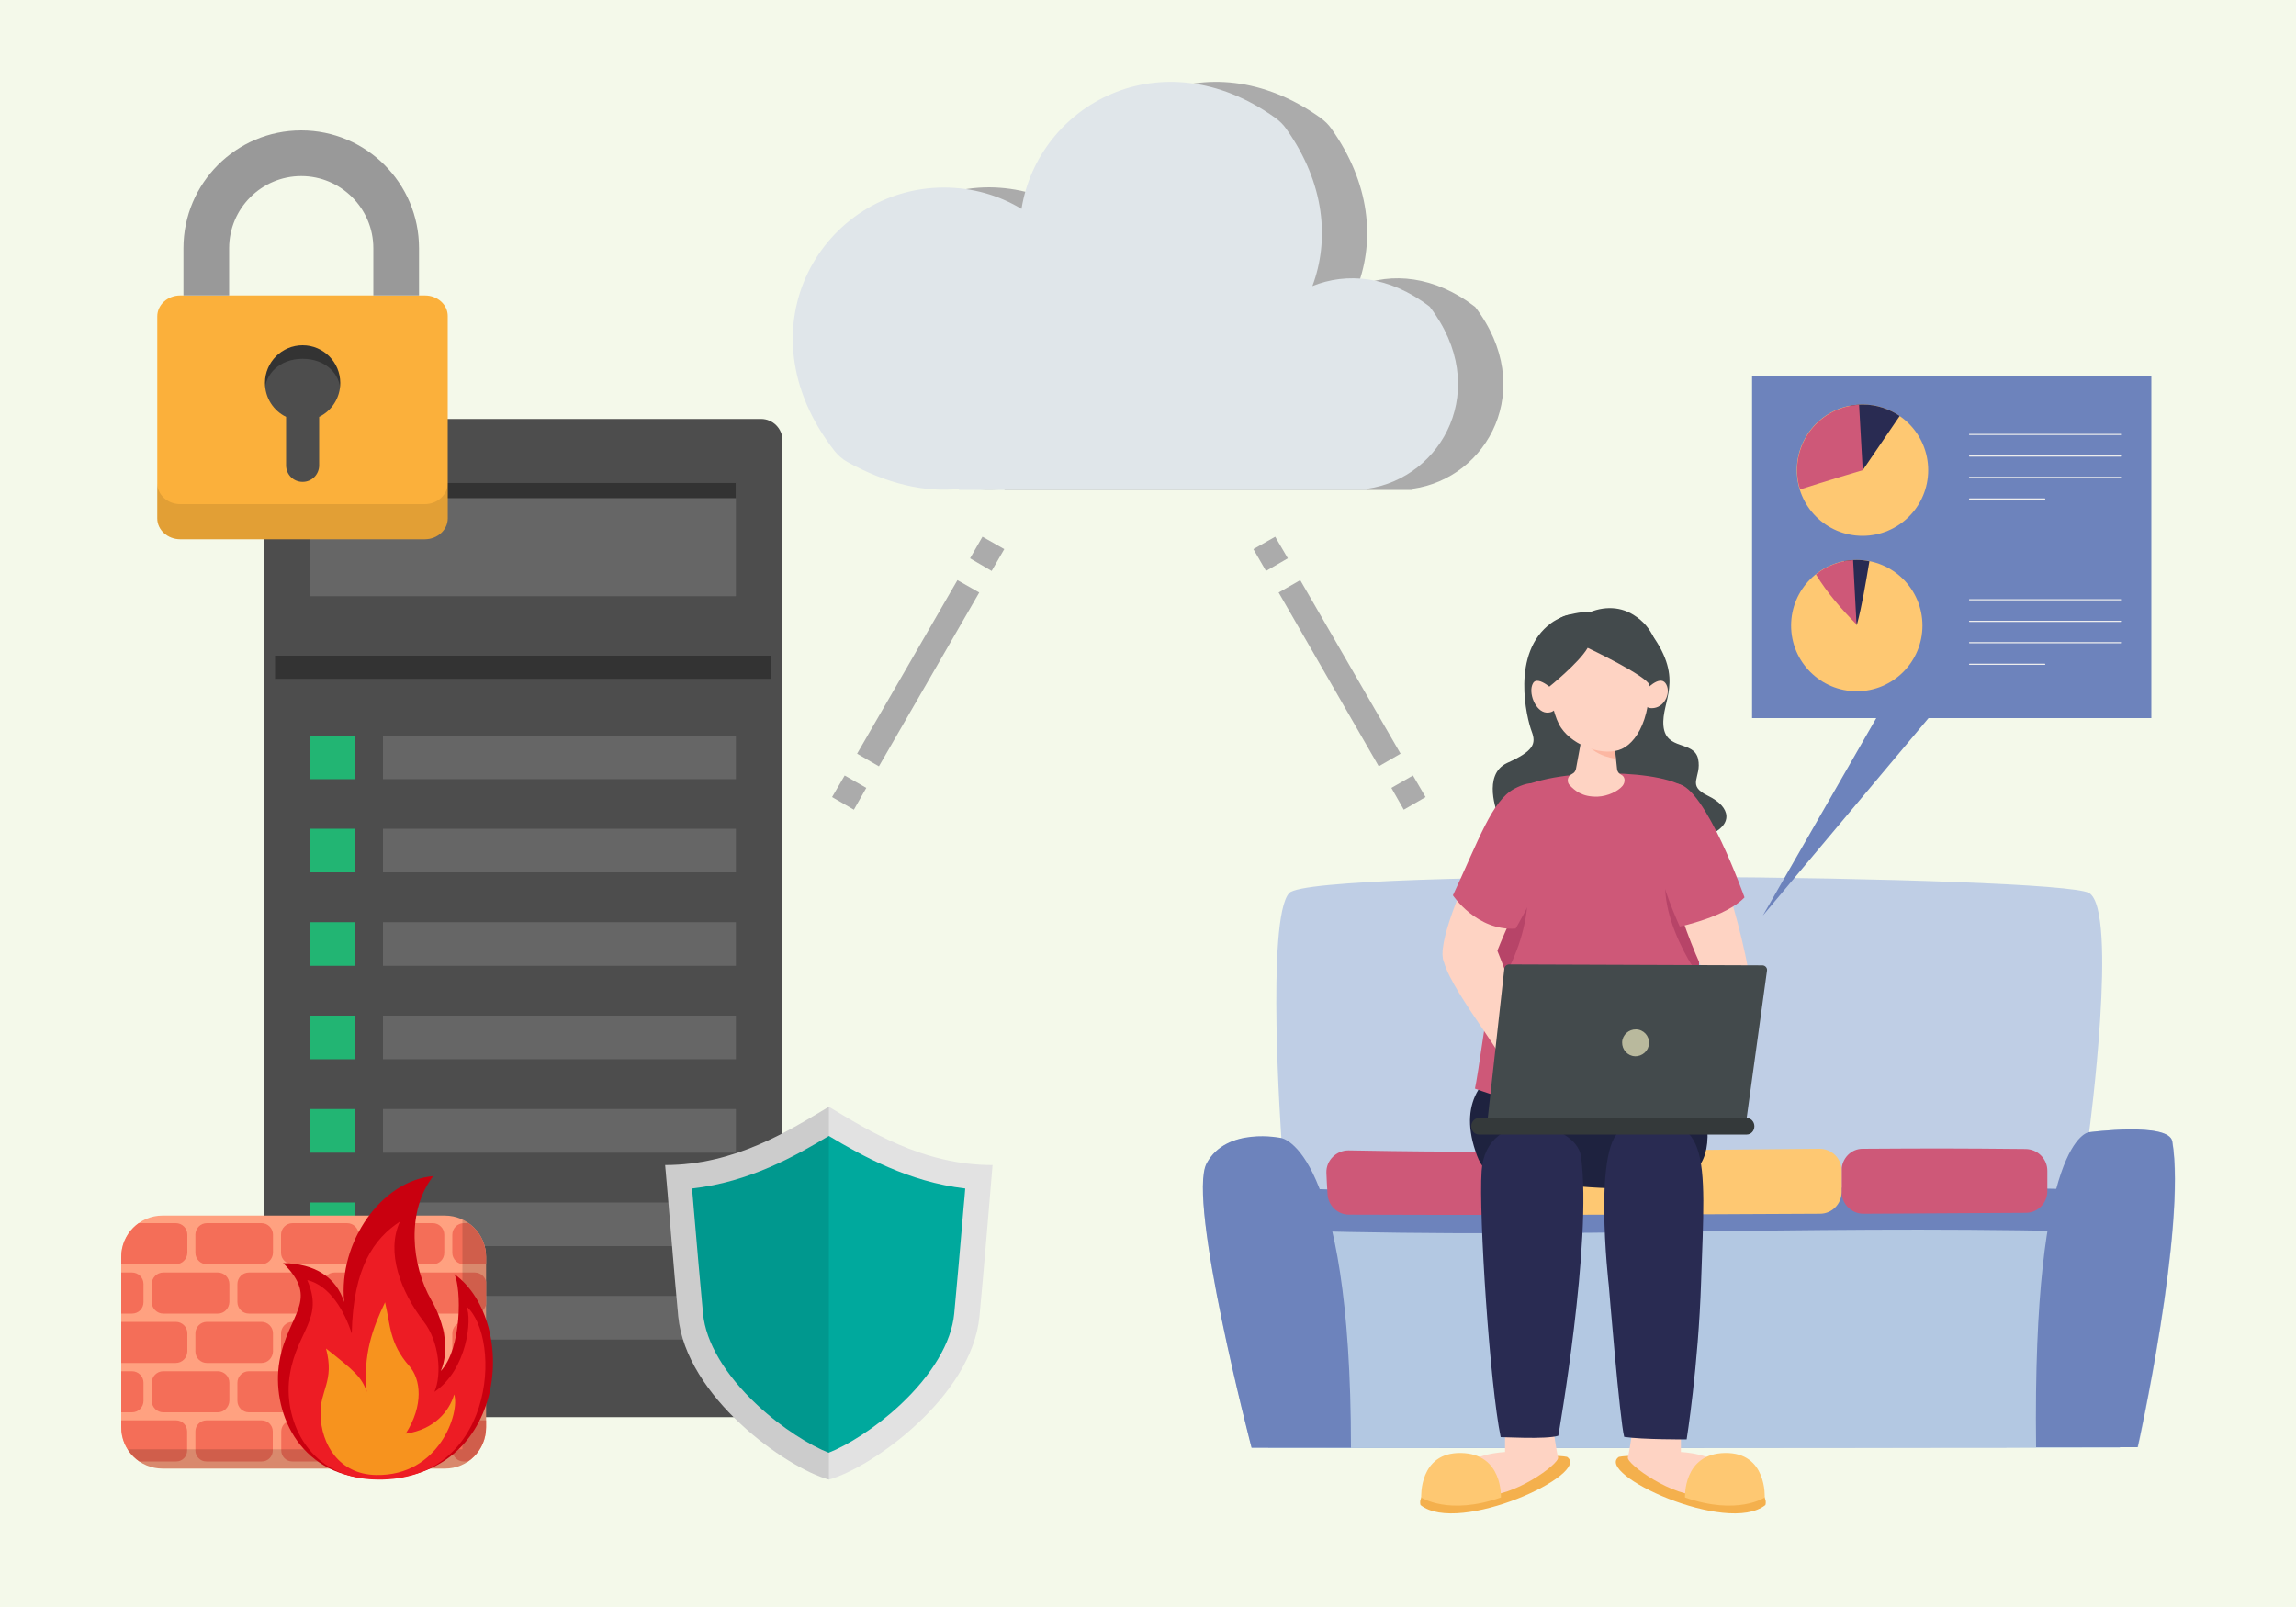 <?xml version="1.0" encoding="utf-8"?>
<!-- Generator: Adobe Illustrator 26.0.3, SVG Export Plug-In . SVG Version: 6.00 Build 0)  -->
<svg version="1.1" xmlns="http://www.w3.org/2000/svg" xmlns:xlink="http://www.w3.org/1999/xlink" x="0px" y="0px"
	 viewBox="0 0 1000 700" style="enable-background:new 0 0 1000 700;" xml:space="preserve">
<style type="text/css">
	.st0{fill:#F7EBDD;}
	.st1{fill:#F4F9EA;}
	.st2{fill:#4D4D4D;}
	.st3{fill:#333333;}
	.st4{fill:#666666;}
	.st5{fill:#22B573;}
	.st6{opacity:0.1;clip-path:url(#SVGID_00000072253733647273475760000002892845403249077431_);}
	.st7{fill:#999999;}
	.st8{fill:#00A99D;}
	.st9{fill:#E2E2E2;}
	.st10{opacity:0.1;}
	.st11{fill-rule:evenodd;clip-rule:evenodd;fill:#ABABAB;}
	.st12{fill-rule:evenodd;clip-rule:evenodd;fill:#E0E6EA;}
	.st13{fill:#BFCEE5;}
	.st14{fill:#6D83BC;}
	.st15{fill:#B3C8E2;}
	.st16{fill:#CE5878;}
	.st17{fill:#FEC872;}
	.st18{fill:#434A4C;}
	.st19{fill:#DD5240;}
	.st20{fill:#F4B04D;}
	.st21{fill:#FED3C3;}
	.st22{fill:#1E223F;}
	.st23{fill:#B74468;}
	.st24{fill:#FCB7A2;}
	.st25{fill:#292B52;}
	.st26{fill:#B9B99D;}
	.st27{fill:#34393A;}
	.st28{fill:#EDEDED;}
	.st29{clip-path:url(#SVGID_00000064317552709053345540000004347375761167962275_);}
	.st30{fill:#F46E58;}
	.st31{opacity:0.15;clip-path:url(#SVGID_00000064317552709053345540000004347375761167962275_);}
	.st32{fill:#C9000F;}
	.st33{fill:#ED1C24;}
	.st34{fill:#F7931E;}
</style>
<g id="レイヤー_2">
	<polyline class="st0" points="1000,700 0,700 0,0 	"/>
	<g id="レイヤー_1_00000047760494649516051470000017467528712498050697_">
		<rect class="st1" width="1000" height="700"/>
	</g>
</g>
<g id="レイヤー_1">
	<g>
		<path class="st2" d="M331.4,617.3H124.3c-5.1,0-9.3-4.2-9.3-9.3V191.8c0-5.1,4.2-9.3,9.3-9.3h207.2c5.1,0,9.3,4.2,9.3,9.3v416.2
			C340.7,613.2,336.6,617.3,331.4,617.3z"/>
		<rect x="119.8" y="285.6" class="st3" width="216.2" height="10.1"/>
		<g>
			<rect x="166.8" y="564.5" class="st4" width="153.7" height="19"/>
			<rect x="166.8" y="523.8" class="st4" width="153.7" height="19"/>
			<rect x="166.8" y="483.1" class="st4" width="153.7" height="19"/>
			<rect x="166.8" y="442.4" class="st4" width="153.7" height="19"/>
			<rect x="166.8" y="401.7" class="st4" width="153.7" height="19"/>
			<rect x="166.8" y="361" class="st4" width="153.7" height="19"/>
			<rect x="166.8" y="320.4" class="st4" width="153.7" height="19"/>
		</g>
		<g>
			<rect x="135.2" y="564.5" class="st5" width="19.6" height="19"/>
			<rect x="135.2" y="523.8" class="st5" width="19.6" height="19"/>
			<rect x="135.2" y="483.1" class="st5" width="19.6" height="19"/>
			<rect x="135.2" y="442.4" class="st5" width="19.6" height="19"/>
			<rect x="135.2" y="401.7" class="st5" width="19.6" height="19"/>
			<rect x="135.2" y="361" class="st5" width="19.6" height="19"/>
			<rect x="135.2" y="320.4" class="st5" width="19.6" height="19"/>
		</g>
		<rect x="135.2" y="210.3" class="st4" width="185.3" height="49.4"/>
		<rect x="135.2" y="210.3" class="st3" width="185.3" height="6.7"/>
	</g>
	<g>
		<rect x="106.2" y="146.3" class="st2" width="50.9" height="70.6"/>
		<path class="st3" d="M115.4,170.2c0-7,6.2-13.9,16.4-13.9c10.2,0,16.4,6.8,16.4,13.9c6.9-10.9-0.5-20.5-17-20.5
			S109.7,165,115.4,170.2z"/>
		<g>
			<defs>
				<path id="SVGID_1_" d="M185.1,128.7H78.5c-5.5,0-10,4.1-10,9.1v88c0,5,4.5,9.1,10,9.1h106.5c5.5,0,10-4.1,10-9.1v-88
					C195.1,132.8,190.6,128.7,185.1,128.7z M139,181.6v21.1c0,4-3.2,7.2-7.2,7.2c-4,0-7.2-3.2-7.2-7.2v-21.1
					c-5.5-2.7-9.2-8.3-9.2-14.8c0-9.1,7.4-16.4,16.4-16.4c9.1,0,16.4,7.4,16.4,16.4C148.2,173.3,144.5,178.9,139,181.6z"/>
			</defs>
			<use xlink:href="#SVGID_1_"  style="overflow:visible;fill:#FBB03B;"/>
			<clipPath id="SVGID_00000182493170207640400760000016446047798397252268_">
				<use xlink:href="#SVGID_1_"  style="overflow:visible;"/>
			</clipPath>
			<path style="opacity:0.1;clip-path:url(#SVGID_00000182493170207640400760000016446047798397252268_);" d="M68.5,245v-34.5
				c0,5,4.5,9.1,10,9.1h106.5c5.5,0,10-4.1,10-9.1V245C195.1,240,68.5,240,68.5,245z"/>
		</g>
		<path class="st7" d="M99.8,128.7v-20.6c0-17.3,14.1-31.4,31.4-31.4c17.3,0,31.4,14.1,31.4,31.4v20.6h19.9v-20.6
			c0-28.3-23-51.3-51.3-51.3s-51.3,23-51.3,51.3v20.6H99.8z"/>
	</g>
	<g>
		<g>
			<path class="st8" d="M361,638.7c-8.2-2.7-22-10.7-34.8-22.6c-15-14-24-29.4-25.3-43.3c-1-10.3-2.8-31.3-4.1-46.6
				c-0.4-5.3-0.8-9.9-1.1-13.4c27.6-1.7,49.2-14.7,65.3-24.4c16.1,9.7,37.7,22.7,65.3,24.4c-0.3,3.5-0.7,8.2-1.1,13.5
				c-1.3,15.3-3.1,36.3-4.1,46.5c-1.3,13.9-10.3,29.2-25.3,43.3C383.1,628.1,369.3,636,361,638.7z"/>
			<path class="st9" d="M361,494.8c14.5,8.7,34.7,20,59.4,22.9c-0.2,2.4-0.4,5.1-0.7,8c-1.3,15.3-3.1,36.3-4.1,46.5
				c-1.2,12.6-9.6,26.7-23.6,39.8c-10.9,10.2-23.2,17.7-31.1,20.8c-7.9-3.1-20.2-10.6-31.1-20.8c-14-13.1-22.4-27.2-23.6-39.8
				c-1-10.2-2.8-31.2-4.1-46.5c-0.2-2.9-0.5-5.6-0.7-8C326.4,514.9,346.5,503.5,361,494.8L361,494.8z M361,482.1
				c-16.9,10.1-40.7,25.4-71.3,25.4c0.7,6.9,4.1,49.5,5.7,65.9c3.4,35,46.8,65.9,65.6,71.1c18.8-5.2,62.2-36.1,65.6-71.1
				c1.6-16.4,5.1-58.9,5.7-65.9C401.7,507.5,377.9,492.2,361,482.1L361,482.1z"/>
		</g>
		<path class="st10" d="M361,482.1c-16.9,10.1-40.7,25.4-71.3,25.4c0.7,6.9,4.1,49.5,5.7,65.9c3.4,35,46.8,65.9,65.6,71.1V482.1z"/>
	</g>
	<g>
		<path class="st11" d="M464.6,91c7.2-45.3,60.8-75.2,110.5-39.7c1.8,1.3,3.5,2.9,4.8,4.8c16.9,23.8,18.9,48.5,11.4,68.5
			c14.8-6,33.4-4.6,51.2,9.1c0,0,0,0,0,0c27.1,35.6,5.4,74.6-27.2,79.2v0.5H437.5V213c-14.4,1.4-29.8-1.8-47-10.5
			c-2.1-1.1-5-3.4-6.5-5.3c-43.4-54.6-5.3-115.6,46.9-115.6C443.2,81.7,454.8,85,464.6,91L464.6,91z"/>
		<path class="st12" d="M444.9,91c7.2-45.3,60.8-75.2,110.5-39.7c1.8,1.3,3.5,2.9,4.8,4.8c16.9,23.8,18.9,48.5,11.4,68.5
			c14.8-6,33.4-4.6,51.1,9c27.2,35.6,5.5,74.6-27.2,79.3v0.5H417.7V213c-15.1,1.5-31.4-2.2-48.7-11.8c-2.1-1.2-3.9-2.8-5.4-4.6
			c-42.5-54.4-4.5-114.9,47.5-114.9C423.5,81.7,435,85,444.9,91L444.9,91z"/>
	</g>
	<g>
		<g>
			<path class="st13" d="M545.2,630.7c0,0-28.2-107.6-19.6-123.8c8.5-16.2,32.5-11.1,32.5-11.1s-6.8-95.7,3.4-106.8
				c10.2-11.1,335.6-7.7,348.4,0c12.8,7.7,0,104.2,0,104.2s34.8-4.6,36.3,4c6.2,36.9-15,133.2-15,133.2L545.2,630.7z"/>
			<path class="st14" d="M902.8,520.5c0,0,0.1-0.9,0.4-2.5c-125.7-3.1-213.3,3.9-338.5-0.3c0.2,3.1,0.4,4.8,0.4,4.8
				s-23.1-4.1-31.3,8.9c-8.2,13,18.9,99.3,18.9,99.3l370.6-0.3c0,0,20.4-77.2,14.5-106.7C936.4,516.8,902.8,520.5,902.8,520.5z"/>
			<path class="st15" d="M902.8,538.4c0,0,0.1-0.8,0.4-2.1c-125.7-2.6-213.3,3.2-338.5-0.2c0.2,2.6,0.4,4.1,0.4,4.1
				s-23.1-3.4-31.3,7.5c-8.2,10.9,18.9,83.1,18.9,83.1l370.6-0.2c0,0,20.4-64.6,14.5-89.4C936.4,535.3,902.8,538.4,902.8,538.4z"/>
			<path class="st16" d="M577.7,510.9c0.1,3.1,0.3,6.2,0.5,9.3c0.3,5,4.4,8.9,9.4,8.9c29.3,0.1,39.2,0.1,68.2,0.1
				c5.2,0,9.4-4.2,9.4-9.5v-8.6c0-5.2-4.3-9.5-9.5-9.5c-29.3,0.1-39.2,0-68.4-0.5C582,501.1,577.5,505.5,577.7,510.9z"/>
			<path class="st16" d="M802.1,509.8v9.4c0,5.2,4.3,9.5,9.5,9.5c29.9-0.1,40.5-0.3,70.7-0.4c5.2,0,9.4-4.2,9.4-9.5v-8.8
				c0-5.2-4.2-9.4-9.4-9.5c-30-0.3-40.8-0.3-70.9-0.1C806.3,500.3,802.1,504.6,802.1,509.8z"/>
			<path class="st17" d="M663.1,511v8.7c0,5.2,4.3,9.5,9.5,9.5c40.1-0.1,80-0.3,120.1-0.5c5.2,0,9.4-4.3,9.4-9.5v-9.3
				c0-5.3-4.3-9.5-9.6-9.5c-40,0.3-80.1,0.9-120.1,1.1C667.3,501.6,663.1,505.8,663.1,511z"/>
			<path class="st14" d="M558,495.7c0,0-23.9-5.1-32.5,11.1c-8.5,16.2,19.6,123.8,19.6,123.8l43.3,0
				C588.4,499.8,558,495.7,558,495.7z"/>
			<path class="st14" d="M946.1,497.2c-1.4-8.6-36.3-4-36.3-4s-24.7,1.7-23,137.2l44.2,0C931.1,630.4,952.3,534.1,946.1,497.2z"/>
			<path class="st18" d="M652.3,354.6c0,0-7-17.2,4.2-22.3c11.3-5.1,12.7-8.2,10.6-13.7c-2.1-5.5-9.3-34.2,8.5-47.2
				c10.8-7.9,35.5-6.6,43.8,5c14.4,20,4.1,28.9,5.1,39.8c1,10.9,13.3,6.2,15.1,14.4c1.7,8.2-5.5,11.3,4.4,16.1
				c9.9,4.8,11.3,12.7-0.3,17.4C732.2,368.9,652.3,354.6,652.3,354.6z"/>
			<g>
				<path id="XMLID_13_" class="st19" d="M751.3,645.5c0,0-21.1-9.9-36.7-7.1c-15.6,2.9,20.7,15.2,25.9,15.5
					C745.7,654.2,751.3,645.5,751.3,645.5z"/>
				<path id="XMLID_12_" class="st20" d="M759.8,644c0,0-39.1-12.3-54.7-9.4c-10.9,7.3,47.1,34.3,63.8,21
					C770.5,650,759.8,644,759.8,644z"/>
				<path class="st21" d="M711.8,617.5c0,0-2,14.5-2.8,17.3c-0.8,2.8,20,17.8,32.8,16.5c12.8-1.3,21.6,1.5,13.8-8.5
					c-7.8-10-23.5-10.3-23.5-10.3v-14L711.8,617.5z"/>
				<path id="XMLID_4_" class="st17" d="M733.9,652.3c0,0-1-19.1,17.4-19.4c18.4-0.3,17.3,19.4,17.3,19.4S756.7,660.3,733.9,652.3z"
					/>
				<path id="XMLID_9_" class="st19" d="M636.3,645.5c0,0,21.1-9.9,36.7-7.1c15.6,2.9-20.7,15.2-25.9,15.5
					C642,654.2,636.3,645.5,636.3,645.5z"/>
				<path id="XMLID_8_" class="st20" d="M627.8,644c0,0,39.1-12.3,54.7-9.4c10.9,7.3-47.1,34.3-63.8,21
					C617.1,650,627.8,644,627.8,644z"/>
				<path class="st21" d="M675.8,617.5c0,0,2,14.5,2.8,17.3c0.8,2.8-20,17.8-32.8,16.5c-12.8-1.3-21.6,1.5-13.8-8.5
					c7.8-10,23.5-10.3,23.5-10.3v-14L675.8,617.5z"/>
				<path id="XMLID_6669_" class="st22" d="M691.3,455.2c0,0-64,0.6-48.7,46.2c3.7,11.1,6.9,12.2,40,15c54.8,4.7,71.2-1.3,55.4-50.4
					C715.2,464.9,703.8,454.9,691.3,455.2z"/>
				<path id="XMLID_6763_" class="st16" d="M661.2,343.6c0,0-16.5,120.6-18.8,130.6c0,0,64.6,24.4,97.1,8.4c0,0,2.8-130.5-4.7-138.6
					C726.8,335.2,679,333.9,661.2,343.6z"/>
				<path class="st23" d="M658.6,362.5c-2.7,19.2-6.9,49.4-10.4,73.7C664.6,414.7,671.8,384.8,658.6,362.5z"/>
				<path class="st23" d="M740,425.4c-0.1-23.2-0.5-48.2-1.9-64.4C715.2,376.3,727.3,406.8,740,425.4z"/>
				<path id="XMLID_6758_" class="st21" d="M688.4,324.1l-2,10.8c-0.2,0.9-0.7,1.7-1.5,2.1l-0.5,0.3c-1.8,0.9-2.1,3.4-0.7,4.8
					c2,2,5.2,5.2,12.3,4.9c4.2-0.2,8.7-2.3,10.7-4.7c1.3-1.7,1.2-4-0.7-4.9l0,0c-0.9-0.4-1.6-1.3-1.7-2.4l-0.9-8.4
					c-0.1-1.2-1-2.3-2.3-2.5l-9-2.1C690.3,321.4,688.7,322.5,688.4,324.1z"/>
				<path class="st24" d="M703.7,330.5l-0.7-6.1l-13.9-3.3C691.7,326.5,697.4,329.6,703.7,330.5z"/>
				<path id="XMLID_6766_" class="st21" d="M639.3,380.9c0,0-14.6,31.6-10.2,38.2c4.3,6.6,18,2.5,23.1-5.1
					c3.8-9.6,8.4-18.9,13.4-31.4C661.7,380.5,648.9,369,639.3,380.9z"/>
				<path id="XMLID_6765_" class="st16" d="M659.5,343.6c-9.7,5.2-15.3,22-26.7,46.4c0,0,10.3,15.6,27.3,14.5
					c0,0,23.8-40.4,18.5-52.9C673.6,339.3,667.1,339.6,659.5,343.6z"/>
				<path id="XMLID_6566_" class="st21" d="M650.4,409.9c0,0,10,23,15.4,46.3c5.4,23.2,12.5,20.3,7.2,21.4
					c-5.3,1.1-9.2,1.7-16.8-12.9c-7.6-14.6-32.7-44.4-27-51.8C634.8,405.5,650.4,409.9,650.4,409.9z"/>
				<path id="XMLID_6568_" class="st21" d="M746.1,366.5c0,0,23.8,69.2,14.5,76.9c-9.4,7.7-27.4-38.2-30.8-53.3
					C730.1,376.6,740.7,367.1,746.1,366.5z"/>
				<path id="XMLID_6768_" class="st16" d="M731.6,403.6c0,0,20.2-4.2,28.2-12.7c0,0-17.1-48.3-29.2-49.5c-12-1.2-7.7,25.5-7.9,34
					C722.5,383.7,731.6,403.6,731.6,403.6z"/>
				<path id="XMLID_6684_" class="st25" d="M678.7,625.4c0,0,14.9-84.6,9.9-121.6c-2.1-15.4-41.4-22.5-43.3,6.3
					c-1.3,19,3.6,93.2,8.3,115.9C653.6,625.9,673.6,627.1,678.7,625.4z"/>
				<path id="XMLID_6770_" class="st25" d="M700.7,560c0,0-7.5-64.4,6.6-68.2c38.5-10.2,35.5,10.7,33.6,66.5
					c-1.2,36.9-6.3,68.7-6.3,68.7s-19.4,0.1-27.2-1.1C705.5,618.9,700.7,560,700.7,560z"/>
				<g id="XMLID_435_">
					<g>
						<g id="XMLID_00000044892231156445837030000008770328858616002483_">
							<path class="st18" d="M647.8,488.7l7.4-66.8c0.1-1,1-1.8,2.1-1.8l110.3,0.4c1.2,0,2.2,1.1,2,2.3l-9.2,66.7
								c-0.1,1-1,1.8-2.1,1.8L649.9,491C648.6,491,647.7,489.9,647.8,488.7z"/>
						</g>
					</g>
				</g>
				<path id="XMLID_468_" class="st26" d="M718.2,454.5c-0.1,3.2-2.9,5.7-6.1,5.6c-3.2-0.1-5.7-2.9-5.6-6.1c0.1-3.2,2.9-5.7,6.1-5.6
					C715.9,448.5,718.4,451.3,718.2,454.5z"/>
				<path class="st27" d="M760.8,494.2H644.2c-1.9,0-3.4-1.6-3.4-3.6l0,0c0-2,1.5-3.6,3.4-3.6h116.5c1.9,0,3.4,1.6,3.4,3.6l0,0
					C764.1,492.6,762.6,494.2,760.8,494.2z"/>
				<path class="st18" d="M685.6,273.6c-7,5.5-19.9,40.6,7.7,45.8C724,325.1,692,271.8,685.6,273.6z"/>
				<path id="XMLID_6755_" class="st21" d="M673.4,286.6c0,0,1,22.2,6.5,30.4c5.5,8.2,19,12.7,26.5,9.2c7.5-3.5,15-17,10.9-42.4
					C713.2,258.4,683.1,266.3,673.4,286.6z"/>
				<path id="XMLID_6759_" class="st18" d="M674.3,299.5c0,0,13.3-10.6,17.2-17.3c0,0,25.9,12.2,27.1,16.4
					c1.1,4.1,10.8-19.7-7.2-30.8c-6.4-4-14.4-3.8-21.8,0.2c-8.7-1.7-12.2,2.2-15.6,6.6C668.1,282.2,670.9,296.6,674.3,299.5z"/>
				<path id="XMLID_6760_" class="st21" d="M677.9,301.8c0,0-8-8.1-10.2-4.2c-2.3,3.9,1,12.5,5.9,12.8
					C678.5,310.6,678.9,306,677.9,301.8z"/>
				<path id="XMLID_6761_" class="st21" d="M716.6,300.7c0,0,6.1-6.8,8.8-3.1c2.6,3.7-0.1,10.1-5,10.8
					C715.4,309.1,716,304.9,716.6,300.7z"/>
				<path id="XMLID_1_" class="st17" d="M653.7,652.3c0,0,1-19.1-17.4-19.4c-18.4-0.3-17.3,19.4-17.3,19.4S630.9,660.3,653.7,652.3z
					"/>
			</g>
		</g>
		<g>
			<rect x="763.1" y="163.6" class="st14" width="173.9" height="149.2"/>
			<g>
				<path class="st17" d="M839.8,204.8c0,15.8-12.8,28.6-28.6,28.6c-15.8,0-28.6-12.8-28.6-28.6c0-15.8,12.8-28.6,28.6-28.6
					C827,176.2,839.8,189,839.8,204.8z"/>
				<path class="st25" d="M811.3,204.8l16.1-23.6c-4.6-3.1-10.1-5-16.1-5c-1.9,0-3.7,0.2-5.5,0.5
					C807.3,185.9,811.3,204.8,811.3,204.8z"/>
				<path class="st16" d="M809.7,176.3c-15,0.8-27,13.2-27,28.5c0,2.9,0.4,5.8,1.3,8.4c9.8-3.2,27.3-8.4,27.3-8.4L809.7,176.3z"/>
			</g>
			<g>
				<circle class="st17" cx="808.7" cy="272.5" r="28.6"/>
				<path class="st25" d="M814.2,244.5c-1.8-0.4-3.6-0.6-5.5-0.6c-1.9,0-3.7,0.2-5.5,0.5c1.5,9.1,5.5,28,5.5,28
					C811.1,263.2,812.4,255.1,814.2,244.5z"/>
				<path class="st16" d="M807.1,244c-6.1,0.3-11.7,2.6-16.2,6.2c5,8.2,11.2,15.2,17.7,21.8L807.1,244z"/>
			</g>
			<g>
				<g>
					<g>
						<path class="st28" d="M857.8,189.5c17,0,34,0,51.1,0c4.9,0,9.8,0,14.7,0c0.3,0,0.3-0.5,0-0.5c-17,0-34,0-51.1,0
							c-4.9,0-9.8,0-14.7,0C857.5,189,857.5,189.5,857.8,189.5L857.8,189.5z"/>
					</g>
				</g>
				<g>
					<g>
						<path class="st28" d="M857.8,198.9c17,0,34,0,51.1,0c4.9,0,9.8,0,14.7,0c0.3,0,0.3-0.5,0-0.5c-17,0-34,0-51.1,0
							c-4.9,0-9.8,0-14.7,0C857.5,198.4,857.5,198.9,857.8,198.9L857.8,198.9z"/>
					</g>
				</g>
				<g>
					<g>
						<path class="st28" d="M857.8,208.2c17,0,34,0,51.1,0c4.9,0,9.8,0,14.7,0c0.3,0,0.3-0.5,0-0.5c-17,0-34,0-51.1,0
							c-4.9,0-9.8,0-14.7,0C857.5,207.7,857.5,208.2,857.8,208.2L857.8,208.2z"/>
					</g>
				</g>
				<g>
					<g>
						<path class="st28" d="M857.8,217.6c7.4,0,14.9,0,22.3,0c3.5,0,7,0,10.5,0c0.3,0,0.3-0.5,0-0.5c-7.4,0-14.9,0-22.3,0
							c-3.5,0-7,0-10.5,0C857.5,217.1,857.5,217.6,857.8,217.6L857.8,217.6z"/>
					</g>
				</g>
			</g>
			<g>
				<g>
					<g>
						<path class="st28" d="M857.8,261.5c17,0,34,0,51.1,0c4.9,0,9.8,0,14.7,0c0.3,0,0.3-0.5,0-0.5c-17,0-34,0-51.1,0
							c-4.9,0-9.8,0-14.7,0C857.5,261,857.5,261.5,857.8,261.5L857.8,261.5z"/>
					</g>
				</g>
				<g>
					<g>
						<path class="st28" d="M857.8,270.9c17,0,34,0,51.1,0c4.9,0,9.8,0,14.7,0c0.3,0,0.3-0.5,0-0.5c-17,0-34,0-51.1,0
							c-4.9,0-9.8,0-14.7,0C857.5,270.4,857.5,270.9,857.8,270.9L857.8,270.9z"/>
					</g>
				</g>
				<g>
					<g>
						<path class="st28" d="M857.8,280.2c17,0,34,0,51.1,0c4.9,0,9.8,0,14.7,0c0.3,0,0.3-0.5,0-0.5c-17,0-34,0-51.1,0
							c-4.9,0-9.8,0-14.7,0C857.5,279.7,857.5,280.2,857.8,280.2L857.8,280.2z"/>
					</g>
				</g>
				<g>
					<g>
						<path class="st28" d="M857.8,289.6c7.4,0,14.9,0,22.3,0c3.5,0,7,0,10.5,0c0.3,0,0.3-0.5,0-0.5c-7.4,0-14.9,0-22.3,0
							c-3.5,0-7,0-10.5,0C857.5,289.1,857.5,289.6,857.8,289.6L857.8,289.6z"/>
					</g>
				</g>
			</g>
		</g>
	</g>
	<g>
		<g>
			<defs>
				<path id="SVGID_00000031929924282215112110000008386691511251385791_" d="M193.8,639.7H70.8c-9.9,0-18-8-18-18v-74.2
					c0-9.9,8-18,18-18h122.9c9.9,0,18,8,18,18v74.2C211.7,631.7,203.7,639.7,193.8,639.7z"/>
			</defs>
			<use xlink:href="#SVGID_00000031929924282215112110000008386691511251385791_"  style="overflow:visible;fill:#FFA180;"/>
			<clipPath id="SVGID_00000003100550895943241140000009046451628241028230_">
				<use xlink:href="#SVGID_00000031929924282215112110000008386691511251385791_"  style="overflow:visible;"/>
			</clipPath>
			<g style="clip-path:url(#SVGID_00000003100550895943241140000009046451628241028230_);">
				<path class="st30" d="M76.5,550.7H52.8c-2.7,0-5-2.2-5-5v-7.9c0-2.7,2.2-5,5-5h23.8c2.7,0,5,2.2,5,5v7.9
					C81.5,548.5,79.3,550.7,76.5,550.7z"/>
				<path class="st30" d="M113.9,550.7H90.1c-2.7,0-5-2.2-5-5v-7.9c0-2.7,2.2-5,5-5h23.8c2.7,0,5,2.2,5,5v7.9
					C118.8,548.5,116.6,550.7,113.9,550.7z"/>
				<path class="st30" d="M151.2,550.7h-23.8c-2.7,0-5-2.2-5-5v-7.9c0-2.7,2.2-5,5-5h23.8c2.7,0,5,2.2,5,5v7.9
					C156.2,548.5,153.9,550.7,151.2,550.7z"/>
				<path class="st30" d="M188.5,550.7h-23.8c-2.7,0-5-2.2-5-5v-7.9c0-2.7,2.2-5,5-5h23.8c2.7,0,5,2.2,5,5v7.9
					C193.5,548.5,191.3,550.7,188.5,550.7z"/>
				<path class="st30" d="M225.8,550.7h-23.8c-2.7,0-5-2.2-5-5v-7.9c0-2.7,2.2-5,5-5h23.8c2.7,0,5,2.2,5,5v7.9
					C230.8,548.5,228.6,550.7,225.8,550.7z"/>
				<path class="st30" d="M57.5,572.2H33.7c-2.7,0-5-2.2-5-5v-7.9c0-2.7,2.2-5,5-5h23.8c2.7,0,5,2.2,5,5v7.9
					C62.5,570,60.3,572.2,57.5,572.2z"/>
				<path class="st30" d="M94.9,572.2H71.1c-2.7,0-5-2.2-5-5v-7.9c0-2.7,2.2-5,5-5h23.8c2.7,0,5,2.2,5,5v7.9
					C99.8,570,97.6,572.2,94.9,572.2z"/>
				<path class="st30" d="M132.2,572.2h-23.8c-2.7,0-5-2.2-5-5v-7.9c0-2.7,2.2-5,5-5h23.8c2.7,0,5,2.2,5,5v7.9
					C137.2,570,134.9,572.2,132.2,572.2z"/>
				<path class="st30" d="M169.5,572.2h-23.8c-2.7,0-5-2.2-5-5v-7.9c0-2.7,2.2-5,5-5h23.8c2.7,0,5,2.2,5,5v7.9
					C174.5,570,172.3,572.2,169.5,572.2z"/>
				<path class="st30" d="M206.8,572.2h-23.8c-2.7,0-5-2.2-5-5v-7.9c0-2.7,2.2-5,5-5h23.8c2.7,0,5,2.2,5,5v7.9
					C211.8,570,209.6,572.2,206.8,572.2z"/>
				<path class="st30" d="M76.5,593.7H52.8c-2.7,0-5-2.2-5-5v-7.9c0-2.7,2.2-5,5-5h23.8c2.7,0,5,2.2,5,5v7.9
					C81.5,591.5,79.3,593.7,76.5,593.7z"/>
				<path class="st30" d="M113.9,593.7H90.1c-2.7,0-5-2.2-5-5v-7.9c0-2.7,2.2-5,5-5h23.8c2.7,0,5,2.2,5,5v7.9
					C118.8,591.5,116.6,593.7,113.9,593.7z"/>
				<path class="st30" d="M151.2,593.7h-23.8c-2.7,0-5-2.2-5-5v-7.9c0-2.7,2.2-5,5-5h23.8c2.7,0,5,2.2,5,5v7.9
					C156.2,591.5,153.9,593.7,151.2,593.7z"/>
				<path class="st30" d="M188.5,593.7h-23.8c-2.7,0-5-2.2-5-5v-7.9c0-2.7,2.2-5,5-5h23.8c2.7,0,5,2.2,5,5v7.9
					C193.5,591.5,191.3,593.7,188.5,593.7z"/>
				<path class="st30" d="M225.8,593.7h-23.8c-2.7,0-5-2.2-5-5v-7.9c0-2.7,2.2-5,5-5h23.8c2.7,0,5,2.2,5,5v7.9
					C230.8,591.5,228.6,593.7,225.8,593.7z"/>
				<path class="st30" d="M57.5,615.2H33.7c-2.7,0-5-2.2-5-5v-7.9c0-2.7,2.2-5,5-5h23.8c2.7,0,5,2.2,5,5v7.9
					C62.5,612.9,60.3,615.2,57.5,615.2z"/>
				<path class="st30" d="M94.9,615.2H71.1c-2.7,0-5-2.2-5-5v-7.9c0-2.7,2.2-5,5-5h23.8c2.7,0,5,2.2,5,5v7.9
					C99.8,612.9,97.6,615.2,94.9,615.2z"/>
				<path class="st30" d="M132.2,615.2h-23.8c-2.7,0-5-2.2-5-5v-7.9c0-2.7,2.2-5,5-5h23.8c2.7,0,5,2.2,5,5v7.9
					C137.2,612.9,134.9,615.2,132.2,615.2z"/>
				<path class="st30" d="M169.5,615.2h-23.8c-2.7,0-5-2.2-5-5v-7.9c0-2.7,2.2-5,5-5h23.8c2.7,0,5,2.2,5,5v7.9
					C174.5,612.9,172.3,615.2,169.5,615.2z"/>
				<path class="st30" d="M206.8,615.2h-23.8c-2.7,0-5-2.2-5-5v-7.9c0-2.7,2.2-5,5-5h23.8c2.7,0,5,2.2,5,5v7.9
					C211.8,612.9,209.6,615.2,206.8,615.2z"/>
				<path class="st30" d="M76.7,636.6H52.6c-2.7,0-4.8-2.2-4.8-4.8v-8.3c0-2.7,2.2-4.8,4.8-4.8h24.1c2.7,0,4.8,2.2,4.8,4.8v8.3
					C81.5,634.5,79.4,636.6,76.7,636.6z"/>
				<path class="st30" d="M114,636.6H89.9c-2.7,0-4.8-2.2-4.8-4.8v-8.3c0-2.7,2.2-4.8,4.8-4.8H114c2.7,0,4.8,2.2,4.8,4.8v8.3
					C118.8,634.5,116.7,636.6,114,636.6z"/>
				<path class="st30" d="M151.4,636.6h-24.1c-2.7,0-4.8-2.2-4.8-4.8v-8.3c0-2.7,2.2-4.8,4.8-4.8h24.1c2.7,0,4.8,2.2,4.8,4.8v8.3
					C156.2,634.5,154,636.6,151.4,636.6z"/>
				<path class="st30" d="M188.7,636.6h-24.1c-2.7,0-4.8-2.2-4.8-4.8v-8.3c0-2.7,2.2-4.8,4.8-4.8h24.1c2.7,0,4.8,2.2,4.8,4.8v8.3
					C193.5,634.5,191.3,636.6,188.7,636.6z"/>
				<path class="st30" d="M226,636.6h-24.1c-2.7,0-4.8-2.2-4.8-4.8v-8.3c0-2.7,2.2-4.8,4.8-4.8H226c2.7,0,4.8,2.2,4.8,4.8v8.3
					C230.8,634.5,228.7,636.6,226,636.6z"/>
			</g>
			<polygon style="opacity:0.15;clip-path:url(#SVGID_00000003100550895943241140000009046451628241028230_);" points="47.7,644.2 
				47.7,631.3 201.4,631.3 201.4,523.6 215.5,523.6 215.5,646.2 			"/>
		</g>
		<g>
			<path class="st32" d="M161.2,644.1c-31.8-1.7-43.1-30.2-39.5-51.1c3.6-20.8,18-26.6,1.6-42.8c14,0.2,23.2,6.3,26.6,17
				c-2.6-26.1,16.2-52.9,38.8-54.9c-11.8,15.2-9.6,38.8-0.8,54.1c6.2,10.8,7.7,22.4,4.1,30.8c9.2-9.9,9-35.9,5.9-42.2
				C226.8,575.9,220.8,647.2,161.2,644.1z"/>
			<path class="st33" d="M161.9,644.4c-28.7-1.5-38.9-27.3-35.6-46c3.2-18.8,14.9-24.1,7.5-40.8c9.9,2.3,16.3,13.7,19.4,23.3
				c0.6-28.8,9.7-41.4,21-48.8c-6.2,13.3,0.3,30.5,10.3,43.5c6.9,8.9,8,23.2,4.7,30.7c14.2-9.6,16.6-31.7,13.9-37.3
				C219,582.9,215.6,647.2,161.9,644.4z"/>
			<path class="st34" d="M163.8,642.5c-16.1-0.3-23.9-13.3-24.2-26.3c-0.3-10.8,6.2-14.4,2.4-28.8c12.1,9.6,15.6,12.4,17.7,18.9
				c-1.6-16,2.4-27.4,8-39c2.4,9.9,1.8,17.8,10.6,27.8c5,5.7,6.3,17-1.6,29.4c12.6-1.8,19.1-10,21.1-17.1
				C200.4,615.2,191.4,643,163.8,642.5z"/>
		</g>
	</g>
	<g>
		<polygon class="st11" points="566.3,252.7 556.9,258.1 600.5,333.8 610,328.3 566.3,252.7 		"/>
		<polygon class="st11" points="555.4,233.8 545.9,239.2 551.4,248.7 560.9,243.2 555.4,233.8 		"/>
		<polygon class="st11" points="615.4,337.8 606,343.2 611.4,352.7 620.9,347.2 615.4,337.8 		"/>
	</g>
	<g>
		<polygon class="st11" points="417,252.7 426.5,258.1 382.8,333.8 373.3,328.3 417,252.7 		"/>
		<polygon class="st11" points="427.9,233.8 437.4,239.2 431.9,248.7 422.5,243.2 427.9,233.8 		"/>
		<polygon class="st11" points="367.9,337.8 377.3,343.2 371.9,352.7 362.4,347.2 367.9,337.8 		"/>
	</g>
	<polygon class="st14" points="824.2,300.6 767.8,398.8 841.3,311.2 	"/>
</g>
</svg>
